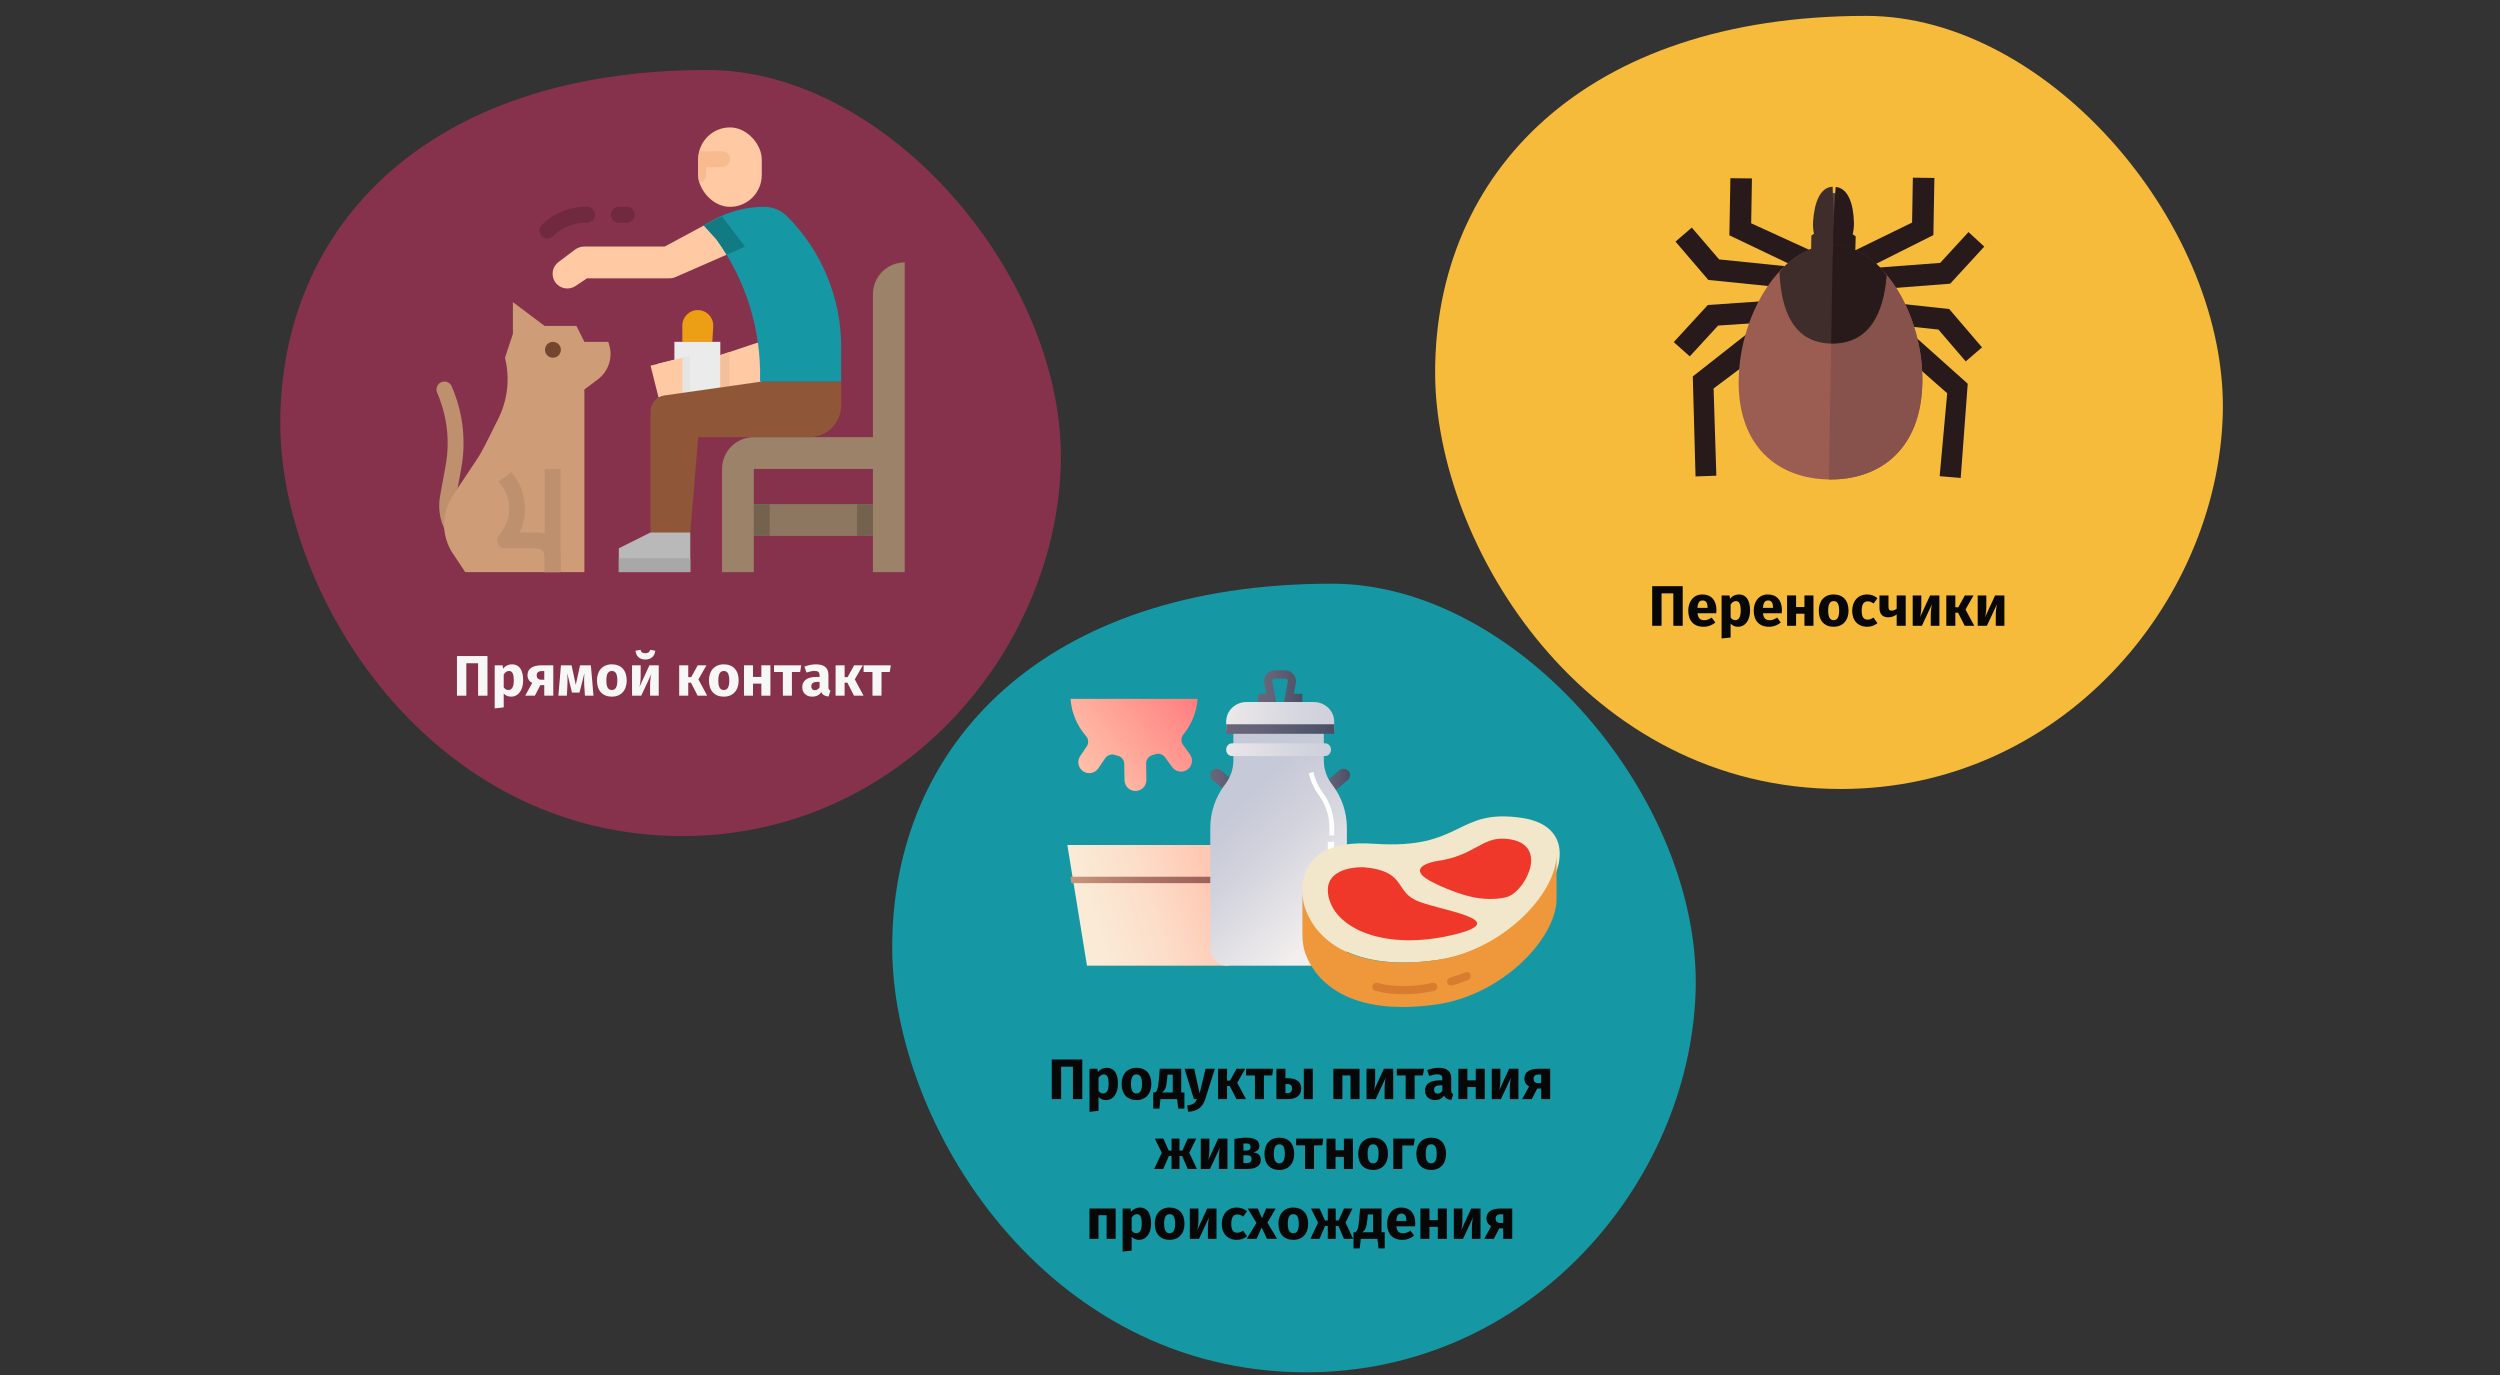 <?xml version="1.0" encoding="UTF-8"?>
<svg xmlns="http://www.w3.org/2000/svg" xmlns:xlink="http://www.w3.org/1999/xlink" width="787px" height="433px" viewBox="0 0 787 433" version="1.1">
  <rect x="0" y="0" width="787" height="433" fill="#333333" stroke="none"/>
  <title>zoonosen-uebertragungswege-ru</title>
  <defs>
    <linearGradient x1="0.001%" y1="49.997%" x2="100.004%" y2="49.997%" id="linearGradient-1">
      <stop stop-color="#6B667A" offset="0%"></stop>
      <stop stop-color="#646276" offset="32.71%"></stop>
      <stop stop-color="#52566B" offset="79.16%"></stop>
      <stop stop-color="#474F65" offset="100%"></stop>
    </linearGradient>
    <linearGradient x1="0.002%" y1="50.002%" x2="100.003%" y2="50.002%" id="linearGradient-2">
      <stop stop-color="#6B667A" offset="0%"></stop>
      <stop stop-color="#646276" offset="32.71%"></stop>
      <stop stop-color="#52566B" offset="79.16%"></stop>
      <stop stop-color="#474F65" offset="100%"></stop>
    </linearGradient>
    <linearGradient x1="-1.701%" y1="69.794%" x2="118.239%" y2="4.691%" id="linearGradient-3">
      <stop stop-color="#FFC1A9" offset="0%"></stop>
      <stop stop-color="#FFB09F" offset="27.19%"></stop>
      <stop stop-color="#FF8584" offset="80.55%"></stop>
      <stop stop-color="#FF7479" offset="100%"></stop>
    </linearGradient>
    <linearGradient x1="-17.63%" y1="62.886%" x2="80.755%" y2="42.506%" id="linearGradient-4">
      <stop stop-color="#F9EEDA" offset="0.27%"></stop>
      <stop stop-color="#FAEAD6" offset="31.88%"></stop>
      <stop stop-color="#FCDEC9" offset="64.48%"></stop>
      <stop stop-color="#FFCAB5" offset="97.42%"></stop>
      <stop stop-color="#FFC8B3" offset="100%"></stop>
    </linearGradient>
    <linearGradient x1="96.473%" y1="49.99%" x2="-70.179%" y2="50.026%" id="linearGradient-5">
      <stop stop-color="#9C5E56" offset="0%"></stop>
      <stop stop-color="#A1645B" offset="14.11%"></stop>
      <stop stop-color="#AE7667" offset="33.56%"></stop>
      <stop stop-color="#C5937C" offset="56.14%"></stop>
      <stop stop-color="#E3BC99" offset="80.85%"></stop>
      <stop stop-color="#FFE0B3" offset="100%"></stop>
    </linearGradient>
    <linearGradient x1="0.002%" y1="50%" x2="100%" y2="50%" id="linearGradient-6">
      <stop stop-color="#6B667A" offset="0%"></stop>
      <stop stop-color="#646276" offset="32.71%"></stop>
      <stop stop-color="#52566B" offset="79.16%"></stop>
      <stop stop-color="#474F65" offset="100%"></stop>
    </linearGradient>
    <linearGradient x1="70.772%" y1="92.836%" x2="35.961%" y2="26.09%" id="linearGradient-7">
      <stop stop-color="#F3EFEE" offset="0%"></stop>
      <stop stop-color="#EDEAEB" offset="10.96%"></stop>
      <stop stop-color="#D1D2DC" offset="67.37%"></stop>
      <stop stop-color="#C6C9D7" offset="100%"></stop>
    </linearGradient>
    <linearGradient x1="-13.727%" y1="48.93%" x2="184.632%" y2="52.812%" id="linearGradient-8">
      <stop stop-color="#F3EFEE" offset="0%"></stop>
      <stop stop-color="#E8E5E8" offset="12.76%"></stop>
      <stop stop-color="#D5D6DF" offset="40.47%"></stop>
      <stop stop-color="#CACCD9" offset="69.13%"></stop>
      <stop stop-color="#C6C9D7" offset="100%"></stop>
    </linearGradient>
    <linearGradient x1="0%" y1="50%" x2="100%" y2="50%" id="linearGradient-9">
      <stop stop-color="#6B667A" offset="0%"></stop>
      <stop stop-color="#646276" offset="32.71%"></stop>
      <stop stop-color="#52566B" offset="79.16%"></stop>
      <stop stop-color="#474F65" offset="100%"></stop>
    </linearGradient>
    <linearGradient x1="-19.186%" y1="49.293%" x2="188.58%" y2="51.415%" id="linearGradient-10">
      <stop stop-color="#F3EFEE" offset="0%"></stop>
      <stop stop-color="#E8E5E8" offset="12.76%"></stop>
      <stop stop-color="#D5D6DF" offset="40.47%"></stop>
      <stop stop-color="#CACCD9" offset="69.13%"></stop>
      <stop stop-color="#C6C9D7" offset="100%"></stop>
    </linearGradient>
  </defs>
  <g id="Page-1" stroke="none" stroke-width="1" fill="none" fill-rule="evenodd">
    <g id="vorlage" transform="translate(-123, -779)">
      <g id="zoonosen-uebertragungswege-ru" transform="translate(123, 779)">
        <rect id="Rectangle" x="1" y="0" width="786" height="426"></rect>
        <rect id="Rectangle" x="0" y="5" width="786" height="428"></rect>
        <path d="M214.805,263.191 C283.191,263.191 332.004,205.348 333.919,146.816 C335.834,88.284 280.015,22.031 222.697,22.031 C134.808,22.031 88.235,71.079 88.235,133.267 C88.235,187.36 135.172,263.191 214.805,263.191 Z" id="Oval-Copy-4" fill="#87324C" fill-rule="nonzero"></path>
        <g id="hobbies-and-free-time" transform="translate(137.402, 40.111)" fill-rule="nonzero">
          <polygon id="Path" fill="#FEC9A3" points="101.85 67.5 86.85 72.5 86.85 82.5 101.85 82.5 104.35 69.455"></polygon>
          <path d="M77.399,67.5 L77.399,62.363 C77.399,59.677 79.576,57.5 82.262,57.5 C83.598,57.5 84.875,58.049 85.794,59.02 C86.712,59.99 87.191,61.295 87.118,62.629 L86.85,67.5 L77.399,67.5 Z" id="Path" fill="#EC9E15"></path>
          <polygon id="Path" fill="#EBEBEB" points="74.899 67.5 89.35 67.5 89.35 85 74.899 85"></polygon>
          <polygon id="Path" fill="#E4E4E2" points="69.729 74.404 79.729 71.904 79.729 84.404 72.229 84.404"></polygon>
          <polygon id="Path" fill="#FEC9A3" points="67.399 75 77.399 72.5 77.399 85 69.899 85"></polygon>
          <polygon id="Path" fill="#F3C09B" points="89.38 82.5 92.262 82.5 92.204 70.716 89.38 71.657"></polygon>
          <polygon id="Path" fill="#8E7760" points="97.697 118.592 138.826 118.592 138.826 128.592 97.697 128.592"></polygon>
          <path d="M5.976,129.868 C5.166,129.869 4.407,129.478 3.937,128.82 C1.336,125.153 0.318,120.595 1.112,116.171 L2.885,106.427 C4.214,99.131 3.455,91.607 0.697,84.723 L0.18,83.429 C-0.333,82.147 0.29,80.691 1.572,80.178 C2.855,79.665 4.31,80.289 4.823,81.571 L5.341,82.865 C8.448,90.623 9.301,99.101 7.802,107.322 L6.029,117.065 C5.475,120.162 6.189,123.351 8.009,125.917 C8.553,126.679 8.625,127.68 8.197,128.512 C7.768,129.344 6.911,129.867 5.976,129.868 Z" id="Path" fill="#BE906E"></path>
          <path d="M24.062,55 L24.062,65 L21.562,72.5 C23.175,78.953 22.427,85.77 19.452,91.719 L15.405,99.812 C14.51,101.602 13.505,103.335 12.396,105 L5.177,115.83 C1.474,121.384 1.474,128.619 5.177,134.172 L9.062,140 L46.562,140 L46.562,82.5 L50.796,79.325 C54.239,76.742 55.644,72.246 54.282,68.162 L54.062,67.5 L46.562,67.5 L44.062,62.5 L34.062,62.5 L24.062,55 Z" id="Path" fill="#CE9C77"></path>
          <path d="M39.062,140 L34.062,140 L34.062,135 C34.06,133.62 32.942,132.501 31.562,132.5 L21.562,132.5 C20.614,132.5 19.748,131.965 19.324,131.118 C18.901,130.27 18.992,129.256 19.562,128.498 L20.484,127.269 C23.693,122.953 23.693,117.044 20.484,112.728 L19.562,111.502 L23.562,108.498 L24.484,109.728 C28.311,114.876 28.962,121.723 26.173,127.5 L31.562,127.5 C35.702,127.504 39.057,130.86 39.062,135 L39.062,140 Z" id="Path" fill="#BE906E"></path>
          <polygon id="Path" fill="#BE906E" points="34.062 107.5 39.062 107.5 39.062 140 34.062 140"></polygon>
          <circle id="Oval" fill="#75462E" cx="36.662" cy="69.999" r="2.5"></circle>
          <path d="M147.399,42.5 C141.876,42.5 137.399,46.977 137.399,52.5 L137.399,97.5 L99.899,97.5 C94.376,97.5 89.899,101.977 89.899,107.5 L89.899,140 L99.899,140 L99.899,107.5 L137.399,107.5 L137.399,140 L147.399,140 L147.399,42.5 Z" id="Path" fill="#9B8268"></path>
          <rect id="Rectangle" fill="#FEC9A3" x="82.399" y="0" width="20" height="25" rx="10"></rect>
          <path d="M127.399,80 L102.399,80 L71.692,84.387 C69.229,84.739 67.399,86.848 67.399,89.337 L67.399,127.5 L79.899,127.5 L82.399,97.5 L117.399,97.5 C122.922,97.5 127.399,93.023 127.399,87.5 L127.399,80 Z" id="Path" fill="#905638"></path>
          <polygon id="Path" fill="#B9B9B9" points="67.399 127.5 57.399 132.5 57.399 140 79.899 140 79.899 127.5"></polygon>
          <path d="M97.126,37.539 L75.308,47.081 C74.677,47.357 73.995,47.5 73.305,47.5 L47.399,47.5 L43.753,49.931 C41.625,51.35 38.749,50.774 37.33,48.646 C35.966,46.6 36.438,43.846 38.405,42.371 L43.566,38.5 C44.431,37.851 45.484,37.5 46.566,37.5 L71.85,37.5 L89.782,27.852 L97.126,37.539 Z" id="Path" fill="#FEC9A3"></path>
          <path d="M101.85,80 L101.864,79.378 C102.211,63.559 97.388,48.059 88.126,35.23 L84.149,30.865 L86.646,29.43 C91.694,26.527 97.414,25 103.237,25 C105.902,25 108.458,26.058 110.342,27.943 C121.263,38.864 127.399,53.677 127.399,69.123 L127.399,80 L101.85,80 Z" id="Path" fill="#1598A4"></path>
          <path d="M89.786,27.857 C89.755,27.871 89.726,27.885 89.695,27.898 L84.159,30.877 L88.126,35.23 C89.263,36.805 90.331,38.419 91.331,40.074 L97.126,37.54 L89.786,27.857 Z" id="Path" fill="#117A83"></path>
          <path d="M89.899,7.5 L82.752,7.5 C82.529,8.315 82.41,9.155 82.399,10 L82.399,15 C82.409,15.822 82.521,16.639 82.732,17.433 C83.963,17.281 84.89,16.24 84.899,15 L84.899,12.5 L89.899,12.5 C91.28,12.5 92.399,11.381 92.399,10 C92.399,8.619 91.28,7.5 89.899,7.5 L89.899,7.5 Z" id="Path" fill="#F7BB8F"></path>
          <path d="M34.899,35 C33.888,35 32.977,34.391 32.59,33.457 C32.203,32.523 32.417,31.447 33.132,30.733 C36.793,27.05 41.776,24.985 46.969,25 L47.399,25 C48.78,25 49.899,26.119 49.899,27.5 C49.899,28.881 48.78,30 47.399,30 L46.969,30 C43.103,29.99 39.393,31.526 36.667,34.267 C36.198,34.737 35.562,35.001 34.899,35 L34.899,35 Z" id="Path" fill="#70293F"></path>
          <path d="M59.899,30 L57.399,30 C56.018,30 54.899,28.881 54.899,27.5 C54.899,26.119 56.018,25 57.399,25 L59.899,25 C61.28,25 62.399,26.119 62.399,27.5 C62.399,28.881 61.28,30 59.899,30 Z" id="Path" fill="#70293F"></path>
          <polygon id="Path" fill="#74624F" points="99.899 118.592 104.899 118.592 104.899 128.592 99.899 128.592"></polygon>
          <polygon id="Path" fill="#74624F" points="132.399 118.592 137.399 118.592 137.399 128.592 132.399 128.592"></polygon>
          <polygon id="Path" fill="#A8A8A8" points="57.399 135.616 79.899 135.616 79.899 139.959 57.399 139.959"></polygon>
        </g>
        <path d="M579.509,248.374 C648.523,248.374 697.783,190 699.716,130.931 C701.649,71.863 645.317,5 587.473,5 C498.777,5 451.777,54.498 451.777,117.258 C451.777,171.847 499.145,248.374 579.509,248.374 Z" id="Oval-Copy-4-2" fill="#F7BB3C" fill-rule="nonzero"></path>
        <g id="zecke" transform="translate(526.892, 55.934)" fill-rule="nonzero">
          <path d="M50.812,26.905 L50.812,26.905 C49.707,26.905 49.234,26.037 49.234,24.932 L48.997,8.363 C48.997,7.259 49.47,4.813 50.496,4.813 L50.496,4.813 C51.601,4.813 52.074,7.259 52.153,8.363 L52.39,24.932 C52.39,25.958 51.916,26.826 50.812,26.905 Z" id="Path" fill="#56413F"></path>
          <polygon id="Path" fill="#281A1A" points="92.55 64.856 90.341 94.522 83.713 93.97 86.08 67.854 67.775 51.758 72.509 46.946"></polygon>
          <polygon id="Path" fill="#281A1A" points="32.033 51.758 12.545 66.355 13.413 93.812 6.864 94.049 5.996 62.568 27.378 45.762"></polygon>
          <polygon id="Path" fill="#281A1A" points="86.711 41.344 97.047 53.415 91.919 57.834 83.318 47.813 58.228 45.131 58.938 38.345"></polygon>
          <polygon id="Path" fill="#281A1A" points="40.87 44.736 13.965 46.551 5.05 56.256 0 51.758 10.73 40.081 40.318 38.03"></polygon>
          <polygon id="Path" fill="#281A1A" points="42.133 29.903 17.516 18.147 17.831 0.158 24.617 0.237 24.38 14.36 45.604 24.065"></polygon>
          <polygon id="Path" fill="#281A1A" points="40.397 35.189 10.888 32.191 0.552 20.12 5.681 15.701 14.281 25.721 41.186 28.483"></polygon>
          <polygon id="Path" fill="#281A1A" points="57.676 30.14 54.362 24.222 75.034 14.123 75.271 0 82.056 0.079 81.74 18.068"></polygon>
          <polygon id="Path" fill="#281A1A" points="59.254 35.505 58.702 28.72 83.871 26.826 92.787 17.121 97.757 21.698 87.027 33.375"></polygon>
          <path d="M56.729,14.123 C56.571,7.969 54.757,3.235 50.969,2.919 L49.549,24.38 C53.336,24.617 56.887,20.041 56.729,14.123 Z" id="Path" fill="#281A1A"></path>
          <path d="M50.733,24.38 L50.023,2.84 C46.157,2.998 44.263,7.653 43.868,13.808 C43.474,19.804 46.867,24.538 50.733,24.38 Z" id="Path" fill="#3F2D2B"></path>
          <path d="M78.269,64.54 C77.874,85.685 64.777,95.232 48.839,94.996 C32.901,94.759 20.12,84.739 20.435,63.593 C20.83,42.448 34.085,21.066 50.023,21.303 C65.96,21.54 78.584,43.395 78.269,64.54 L78.269,64.54 Z" id="Path" fill="#9B5D51"></path>
          <path d="M78.269,64.54 C78.663,43.474 66.039,21.619 50.102,21.303 L48.839,94.996 C64.777,95.232 77.874,85.607 78.269,64.54 Z" id="Path" fill="#87524B"></path>
          <polygon id="Path" fill="#281A1A" points="57.124 24.301 43.474 24.065 43.553 18.226 48.366 14.912 52.232 14.991 57.281 18.463"></polygon>
          <path d="M50.102,21.066 C44.736,20.987 37.872,23.907 33.296,29.745 C33.769,41.975 37.793,51.995 49.549,52.232 C61.542,52.469 66.118,42.922 66.986,30.771 C62.647,24.775 55.388,21.145 50.102,21.066 L50.102,21.066 Z" id="Path" fill="#3F2D2B"></path>
          <path d="M66.986,30.692 C62.647,24.696 55.388,21.145 50.102,21.066 L49.549,52.153 C61.069,52.39 66.118,42.922 66.986,30.692 L66.986,30.692 Z" id="Path" fill="#281A1A"></path>
          <polygon id="Path" fill="#3F2D2B" points="50.102 24.222 43.237 24.065 43.316 18.226 48.129 14.912 50.259 14.912"></polygon>
        </g>
        <path d="M411.16,432 C481.559,432 531.808,372.455 533.78,312.2 C535.752,251.946 478.289,183.743 419.285,183.743 C328.809,183.743 280.866,234.235 280.866,298.253 C280.866,353.937 329.184,432 411.16,432 Z" id="Oval-Copy-4-4" fill="#1598A4" fill-rule="nonzero"></path>
        <g id="dairy-products" transform="translate(335.56, 210.843)" fill-rule="nonzero">
          <path d="M81.48,40.157 C80.902,40.157 80.329,39.917 79.926,39.449 C79.197,38.603 79.3,37.333 80.157,36.613 L86.081,31.637 C86.938,30.917 88.225,31.019 88.954,31.865 C89.684,32.711 89.58,33.981 88.723,34.701 L82.799,39.677 C82.416,39.999 81.947,40.157 81.48,40.157 Z" id="Path" fill="url(#linearGradient-1)"></path>
          <path d="M53.401,40.157 C52.934,40.157 52.464,40 52.08,39.677 L46.157,34.701 C45.3,33.981 45.196,32.711 45.926,31.865 C46.656,31.019 47.942,30.917 48.8,31.637 L54.723,36.613 C55.58,37.333 55.684,38.603 54.954,39.449 C54.551,39.917 53.978,40.157 53.401,40.157 Z" id="Path" fill="url(#linearGradient-2)"></path>
          <path d="M6.531,24.151 C7.217,23.138 7.136,21.792 6.33,20.871 L6.349,20.89 C3.56,17.713 1.762,13.645 1.44,9.157 L41.44,9.157 C41.137,13.406 39.5,17.295 36.941,20.405 L36.953,20.392 C36.183,21.329 36.164,22.675 36.877,23.656 L39.024,26.613 C40.136,28.144 39.79,30.306 38.256,31.416 C36.722,32.526 34.557,32.181 33.445,30.649 L31.196,27.552 C30.499,26.592 29.253,26.189 28.133,26.584 C28.106,26.594 28.077,26.602 28.049,26.611 C27.78,26.705 27.508,26.794 27.233,26.876 L27.233,26.876 C27.205,26.885 27.177,26.895 27.149,26.904 C25.996,27.245 25.222,28.324 25.241,29.525 L25.325,34.662 C25.356,36.553 23.832,38.125 21.937,38.157 C20.043,38.188 18.468,36.666 18.436,34.774 L18.352,29.637 C18.333,28.437 17.523,27.383 16.36,27.08 C16.331,27.072 16.303,27.063 16.275,27.055 L16.275,27.055 C15.998,26.982 15.723,26.902 15.45,26.817 L15.451,26.817 C15.422,26.808 15.394,26.801 15.366,26.793 C14.234,26.434 13.002,26.878 12.336,27.86 L10.19,31.029 C9.128,32.596 6.976,33.011 5.406,31.952 C3.837,30.892 3.421,28.744 4.482,27.177 L6.531,24.151 Z" id="Path" fill="url(#linearGradient-3)"></path>
          <polygon id="Path" fill="url(#linearGradient-4)" points="51.259 93.157 6.622 93.157 0.44 55.157 57.44 55.157"></polygon>
          <polygon id="Path" fill="url(#linearGradient-5)" points="55.44 67.157 1.697 67.157 1.44 65.157 55.44 65.157"></polygon>
          <path d="M74.44,10.157 L68.661,10.157 L69.843,3.707 C69.879,3.388 69.736,3.166 69.646,3.06 C69.555,2.952 69.352,2.771 69.025,2.771 L65.776,2.771 C65.449,2.771 65.247,2.952 65.155,3.06 C65.065,3.165 64.922,3.388 64.958,3.707 L66.14,10.157 L60.44,10.157 L60.44,7.543 L63.06,7.543 L62.43,4.096 C62.292,3.105 62.582,2.103 63.224,1.347 C63.866,0.591 64.797,0.157 65.776,0.157 L69.025,0.157 C70.005,0.157 70.935,0.591 71.577,1.347 C72.219,2.103 72.509,3.105 72.371,4.096 L72.362,4.153 L71.741,7.544 L74.44,7.544 L74.44,10.157 Z" id="Path" fill="url(#linearGradient-6)"></path>
          <path d="M81.175,28.568 L81.175,16.157 L52.705,16.157 L52.705,28.533 C52.705,31.225 51.818,33.84 50.183,35.971 L50.056,36.136 C47.063,40.036 45.44,44.822 45.44,49.748 L45.44,87.949 C45.44,90.825 47.76,93.157 50.621,93.157 L83.259,93.157 C86.12,93.157 88.44,90.825 88.44,87.949 L88.44,49.782 C88.44,44.836 86.803,40.03 83.787,36.122 L83.718,36.032 C82.07,33.896 81.175,31.271 81.175,28.568 L81.175,28.568 Z" id="Path" fill="url(#linearGradient-7)"></path>
          <polygon id="Path" fill="#FFFFFF" points="82.44 54.157 84.44 54.157 84.44 58.157 82.44 58.157"></polygon>
          <path d="M84.44,52.157 L82.955,52.157 L82.955,49.619 C82.955,46.016 81.795,42.463 79.688,39.616 L79.621,39.526 C78.455,37.951 77.548,36.187 76.926,34.282 C76.825,33.972 76.729,33.651 76.642,33.329 L76.44,32.581 L77.869,32.157 L78.071,32.905 C78.15,33.2 78.238,33.494 78.331,33.778 C78.9,35.52 79.729,37.133 80.794,38.573 L80.861,38.663 C83.169,41.781 84.44,45.672 84.44,49.619 L84.44,52.157 Z" id="Path" fill="#FFFFFF"></path>
          <path d="M84.44,19.157 L50.44,19.157 L50.44,16.319 C50.44,12.916 53.311,10.157 56.852,10.157 L78.028,10.157 C81.569,10.157 84.44,12.916 84.44,16.319 L84.44,19.157 L84.44,19.157 Z" id="Path" fill="url(#linearGradient-8)"></path>
          <polygon id="Path" fill="url(#linearGradient-9)" points="50.44 17.157 84.44 17.157 84.44 20.157 50.44 20.157"></polygon>
          <path d="M81.614,27.157 L52.266,27.157 C51.258,27.157 50.44,26.262 50.44,25.157 C50.44,24.052 51.258,23.157 52.266,23.157 L81.614,23.157 C82.623,23.157 83.44,24.052 83.44,25.157 C83.44,26.262 82.623,27.157 81.614,27.157 Z" id="Path" fill="url(#linearGradient-10)"></path>
        </g>
        <g id="meat" transform="translate(409.931, 257.303)" fill-rule="nonzero">
          <path d="M0.662,27.654 C0.662,27.654 -5.603,6.326 22.588,8.31 C50.779,10.294 48.178,-2.912 69.099,0.164 C95.874,4.101 73.615,40.568 42.738,44.899 C11.987,49.213 2.81,34.972 0.662,27.654 Z" id="Path" fill="#F2E7CB"></path>
          <path d="M40.271,20.033 C32.18,15.54 41.973,13.836 41.973,13.836 C54.506,12.135 56.369,6.063 64.207,6.752 C78.045,7.972 70.564,22.733 64.813,24.961 C64.813,24.961 59.487,26.883 51.316,24.518 C47.497,23.394 43.797,21.892 40.271,20.033 L40.271,20.033 Z" id="Path" fill="#EF3829"></path>
          <path d="M19.363,15.707 C19.363,15.707 6.052,15.029 8.331,25.103 C10.609,35.177 26.103,41.951 47.062,37.086 C68.021,32.22 41.935,29.181 35.556,26.009 C29.176,22.836 32.46,16.859 19.363,15.707 Z" id="Path" fill="#EF3829"></path>
          <path d="M80.069,11.697 C80.069,23.96 63.144,41.958 42.212,44.913 C11.841,49.2 2.776,35.05 0.654,27.775 C0.255,26.218 0.059,24.614 0.07,23.005 L0.07,36.898 C0.05,38.54 0.247,40.178 0.655,41.767 C2.777,49.042 11.841,63.19 42.213,58.905 C63.11,55.956 80.011,38.013 80.069,25.752 C80.069,25.752 80.069,17.936 80.069,11.7 L80.069,11.697 Z" id="Path" fill="#EF983B"></path>
          <g id="Group" transform="translate(22.069, 48.697)" fill="#D87C30">
            <path d="M9.847,6.994 C6.816,7.051 3.793,6.678 0.859,5.884 C0.217,5.672 -0.142,4.962 0.053,4.29 C0.249,3.619 0.926,3.236 1.573,3.432 C1.643,3.454 8.886,5.661 18.991,3.405 C19.421,3.309 19.867,3.46 20.162,3.799 C20.456,4.139 20.554,4.617 20.419,5.052 C20.284,5.488 19.936,5.815 19.506,5.911 C16.332,6.625 13.094,6.988 9.847,6.994 L9.847,6.994 Z" id="Path"></path>
            <path d="M24.77,4.28 C24.152,4.28 23.63,3.803 23.55,3.165 C23.47,2.527 23.856,1.926 24.453,1.76 C26.086,1.312 27.692,0.762 29.262,0.114 C29.881,-0.177 30.61,0.109 30.89,0.754 C31.17,1.399 30.895,2.159 30.276,2.45 C28.584,3.157 26.851,3.753 25.088,4.237 C24.984,4.266 24.878,4.28 24.77,4.28 L24.77,4.28 Z" id="Path"></path>
          </g>
        </g>
        <g id="Прямой-контакт" transform="translate(143.847, 204.564)" fill="#F7F7F7" fill-rule="nonzero">
          <polygon id="Path" points="9.612 1.962 0 1.962 0 14.436 2.952 14.436 2.952 4.23 6.66 4.23 6.66 14.436 9.612 14.436"></polygon>
          <path d="M17.28,4.572 C16.326,4.572 15.318,4.95 14.526,5.94 L14.382,4.878 L11.88,4.878 L11.88,18.432 L14.724,18.126 L14.724,13.752 C15.318,14.418 16.11,14.742 17.046,14.742 C19.404,14.742 20.844,12.582 20.844,9.63 C20.844,6.534 19.746,4.572 17.28,4.572 Z M16.164,12.654 C15.57,12.654 15.12,12.384 14.724,11.808 L14.724,7.776 C15.138,7.074 15.714,6.66 16.362,6.66 C17.316,6.66 17.892,7.29 17.892,9.666 C17.892,11.808 17.226,12.654 16.164,12.654 Z" id="Shape"></path>
          <path d="M26.676,4.878 C23.778,4.878 22.212,5.94 22.212,7.992 C22.212,9.126 22.77,9.954 23.688,10.44 L21.492,14.436 L24.534,14.436 L26.262,11.106 L27.486,11.106 L27.486,14.436 L30.33,14.436 L30.33,4.878 L26.676,4.878 Z M26.604,9.414 C25.56,9.414 25.11,8.874 25.11,8.01 C25.11,7.2 25.614,6.696 26.658,6.696 L27.486,6.696 L27.486,9.414 L26.604,9.414 Z" id="Shape"></path>
          <path d="M42.156,4.878 L38.754,4.878 L37.404,11.034 L36.09,4.878 L32.742,4.878 L31.932,14.436 L34.614,14.436 L34.776,11.016 C34.83,9.792 34.83,8.658 34.722,7.38 L36.216,13.464 L38.574,13.464 L40.122,7.362 C40.032,8.766 39.996,9.792 40.068,11.016 L40.284,14.436 L42.984,14.436 L42.156,4.878 Z" id="Path"></path>
          <path d="M48.762,4.572 C45.846,4.572 44.082,6.588 44.082,9.648 C44.082,12.87 45.864,14.742 48.762,14.742 C51.678,14.742 53.442,12.726 53.442,9.666 C53.442,6.444 51.678,4.572 48.762,4.572 Z M48.762,6.66 C49.914,6.66 50.49,7.542 50.49,9.666 C50.49,11.736 49.914,12.654 48.762,12.654 C47.61,12.654 47.034,11.772 47.034,9.648 C47.034,7.578 47.61,6.66 48.762,6.66 Z" id="Shape"></path>
          <path d="M59.31,3.06 C61.2,3.06 62.28,1.908 62.424,0.288 L60.858,0 C60.624,0.774 60.138,1.08 59.31,1.08 C58.482,1.08 57.996,0.774 57.78,0 L56.214,0.288 C56.358,1.908 57.42,3.06 59.31,3.06 Z M63.522,4.878 L60.588,4.878 L57.438,11.718 C57.636,11.016 57.834,9.702 57.834,8.334 L57.834,4.878 L55.116,4.878 L55.116,14.436 L58.014,14.436 L61.2,7.614 C61.02,8.316 60.804,9.558 60.804,11.034 L60.804,14.436 L63.522,14.436 L63.522,4.878 Z" id="Shape"></path>
          <polygon id="Path" points="78.534 4.878 75.798 4.878 73.746 8.604 72.81 8.604 72.81 4.878 69.966 4.878 69.966 14.436 72.81 14.436 72.81 10.332 73.674 10.332 75.762 14.436 78.768 14.436 76.014 9.306"></polygon>
          <path d="M84.006,4.572 C81.09,4.572 79.326,6.588 79.326,9.648 C79.326,12.87 81.108,14.742 84.006,14.742 C86.922,14.742 88.686,12.726 88.686,9.666 C88.686,6.444 86.922,4.572 84.006,4.572 Z M84.006,6.66 C85.158,6.66 85.734,7.542 85.734,9.666 C85.734,11.736 85.158,12.654 84.006,12.654 C82.854,12.654 82.278,11.772 82.278,9.648 C82.278,7.578 82.854,6.66 84.006,6.66 Z" id="Shape"></path>
          <polygon id="Path" points="95.832 14.436 98.676 14.436 98.676 4.878 95.832 4.878 95.832 8.532 93.204 8.532 93.204 4.878 90.36 4.878 90.36 14.436 93.204 14.436 93.204 10.638 95.832 10.638"></polygon>
          <polygon id="Path" points="108.378 4.878 99.81 4.878 99.81 6.984 102.6 6.984 102.6 14.436 105.444 14.436 105.444 6.984 108.036 6.984"></polygon>
          <path d="M116.946,11.664 L116.946,7.956 C116.946,5.742 115.758,4.572 112.986,4.572 C111.906,4.572 110.592,4.824 109.386,5.274 L110.034,7.146 C110.988,6.822 111.924,6.642 112.536,6.642 C113.706,6.642 114.156,6.984 114.156,8.118 L114.156,8.532 L113.184,8.532 C110.304,8.532 108.702,9.666 108.702,11.754 C108.702,13.5 109.908,14.742 111.816,14.742 C112.95,14.742 114.012,14.364 114.696,13.32 C115.146,14.256 115.884,14.598 117,14.688 L117.594,12.834 C117.144,12.672 116.946,12.402 116.946,11.664 Z M112.644,12.708 C111.942,12.708 111.546,12.258 111.546,11.502 C111.546,10.548 112.158,10.098 113.454,10.098 L114.156,10.098 L114.156,11.808 C113.814,12.366 113.292,12.708 112.644,12.708 Z" id="Shape"></path>
          <polygon id="Path" points="127.764 4.878 125.028 4.878 122.976 8.604 122.04 8.604 122.04 4.878 119.196 4.878 119.196 14.436 122.04 14.436 122.04 10.332 122.904 10.332 124.992 14.436 127.998 14.436 125.244 9.306"></polygon>
          <polygon id="Path" points="136.584 4.878 128.016 4.878 128.016 6.984 130.806 6.984 130.806 14.436 133.65 14.436 133.65 6.984 136.242 6.984"></polygon>
        </g>
        <g id="Продукты-питания-жив" transform="translate(331.092, 333.526)" fill="#070707" fill-rule="nonzero">
          <polygon id="Path" points="9.612 3.63797881e-12 -5.68434189e-14 3.63797881e-12 -5.68434189e-14 12.474 2.952 12.474 2.952 2.268 6.66 2.268 6.66 12.474 9.612 12.474"></polygon>
          <path d="M17.28,2.61 C16.326,2.61 15.318,2.988 14.526,3.978 L14.382,2.916 L11.88,2.916 L11.88,16.47 L14.724,16.164 L14.724,11.79 C15.318,12.456 16.11,12.78 17.046,12.78 C19.404,12.78 20.844,10.62 20.844,7.668 C20.844,4.572 19.746,2.61 17.28,2.61 Z M16.164,10.692 C15.57,10.692 15.12,10.422 14.724,9.846 L14.724,5.814 C15.138,5.112 15.714,4.698 16.362,4.698 C17.316,4.698 17.892,5.328 17.892,7.704 C17.892,9.846 17.226,10.692 16.164,10.692 Z" id="Shape"></path>
          <path d="M26.676,2.61 C23.76,2.61 21.996,4.626 21.996,7.686 C21.996,10.908 23.778,12.78 26.676,12.78 C29.592,12.78 31.356,10.764 31.356,7.704 C31.356,4.482 29.592,2.61 26.676,2.61 Z M26.676,4.698 C27.828,4.698 28.404,5.58 28.404,7.704 C28.404,9.774 27.828,10.692 26.676,10.692 C25.524,10.692 24.948,9.81 24.948,7.686 C24.948,5.616 25.524,4.698 26.676,4.698 Z" id="Shape"></path>
          <path d="M40.752,10.386 L40.752,2.916 L34.002,2.916 L33.732,6.156 C33.462,9.432 33.084,9.972 32.526,10.386 L31.932,10.386 L31.932,15.462 L33.894,15.462 L34.218,12.474 L39.474,12.474 L39.798,15.462 L41.76,15.462 L41.76,10.386 L40.752,10.386 Z M38.088,10.386 L34.65,10.386 C35.694,9.792 36.108,8.766 36.342,5.904 L36.432,4.788 L38.088,4.788 L38.088,10.386 Z" id="Shape"></path>
          <path d="M51.354,2.916 L48.42,2.916 L46.548,10.656 L44.838,2.916 L41.814,2.916 L44.73,12.474 L45.702,12.474 C45.18,13.698 44.496,14.238 42.624,14.472 L42.93,16.47 C45.936,16.308 47.556,14.904 48.312,12.492 L51.354,2.916 Z" id="Path"></path>
          <polygon id="Path" points="60.912 2.916 58.176 2.916 56.124 6.642 55.188 6.642 55.188 2.916 52.344 2.916 52.344 12.474 55.188 12.474 55.188 8.37 56.052 8.37 58.14 12.474 61.146 12.474 58.392 7.344"></polygon>
          <polygon id="Path" points="69.732 2.916 61.164 2.916 61.164 5.022 63.954 5.022 63.954 12.474 66.798 12.474 66.798 5.022 69.39 5.022"></polygon>
          <path d="M74.052,5.886 L73.566,5.886 L73.566,2.916 L70.722,2.916 L70.722,12.474 L74.484,12.474 C76.806,12.474 78.534,11.394 78.534,9.198 C78.534,7.056 77.22,5.886 74.052,5.886 Z M79.344,2.916 L79.344,12.474 L82.188,12.474 L82.188,2.916 L79.344,2.916 Z M74.178,10.602 L73.566,10.602 L73.566,7.704 L74.016,7.704 C75.222,7.704 75.636,8.208 75.636,9.144 C75.636,10.134 75.114,10.602 74.178,10.602 Z" id="Shape"></path>
          <polygon id="Path" points="94.05 12.474 96.894 12.474 96.894 2.916 88.65 2.916 88.65 12.474 91.494 12.474 91.494 5.022 94.05 5.022"></polygon>
          <path d="M107.496,2.916 L104.562,2.916 L101.412,9.756 C101.61,9.054 101.808,7.74 101.808,6.372 L101.808,2.916 L99.09,2.916 L99.09,12.474 L101.988,12.474 L105.174,5.652 C104.994,6.354 104.778,7.596 104.778,9.072 L104.778,12.474 L107.496,12.474 L107.496,2.916 Z" id="Path"></path>
          <polygon id="Path" points="117.18 2.916 108.612 2.916 108.612 5.022 111.402 5.022 111.402 12.474 114.246 12.474 114.246 5.022 116.838 5.022"></polygon>
          <path d="M125.748,9.702 L125.748,5.994 C125.748,3.78 124.56,2.61 121.788,2.61 C120.708,2.61 119.394,2.862 118.188,3.312 L118.836,5.184 C119.79,4.86 120.726,4.68 121.338,4.68 C122.508,4.68 122.958,5.022 122.958,6.156 L122.958,6.57 L121.986,6.57 C119.106,6.57 117.504,7.704 117.504,9.792 C117.504,11.538 118.71,12.78 120.618,12.78 C121.752,12.78 122.814,12.402 123.498,11.358 C123.948,12.294 124.686,12.636 125.802,12.726 L126.396,10.872 C125.946,10.71 125.748,10.44 125.748,9.702 Z M121.446,10.746 C120.744,10.746 120.348,10.296 120.348,9.54 C120.348,8.586 120.96,8.136 122.256,8.136 L122.958,8.136 L122.958,9.846 C122.616,10.404 122.094,10.746 121.446,10.746 Z" id="Shape"></path>
          <polygon id="Path" points="133.47 12.474 136.314 12.474 136.314 2.916 133.47 2.916 133.47 6.57 130.842 6.57 130.842 2.916 127.998 2.916 127.998 12.474 130.842 12.474 130.842 8.676 133.47 8.676"></polygon>
          <path d="M146.916,2.916 L143.982,2.916 L140.832,9.756 C141.03,9.054 141.228,7.74 141.228,6.372 L141.228,2.916 L138.51,2.916 L138.51,12.474 L141.408,12.474 L144.594,5.652 C144.414,6.354 144.198,7.596 144.198,9.072 L144.198,12.474 L146.916,12.474 L146.916,2.916 Z" id="Path"></path>
          <path d="M153.252,2.916 C150.354,2.916 148.788,3.978 148.788,6.03 C148.788,7.164 149.346,7.992 150.264,8.478 L148.068,12.474 L151.11,12.474 L152.838,9.144 L154.062,9.144 L154.062,12.474 L156.906,12.474 L156.906,2.916 L153.252,2.916 Z M153.18,7.452 C152.136,7.452 151.686,6.912 151.686,6.048 C151.686,5.238 152.19,4.734 153.234,4.734 L154.062,4.734 L154.062,7.452 L153.18,7.452 Z" id="Shape"></path>
          <polygon id="Path" points="45.486 24.916 42.804 24.916 41.112 28.678 40.212 28.678 40.212 24.916 37.71 24.916 37.71 28.678 36.828 28.678 35.136 24.916 32.436 24.916 34.65 29.362 32.22 34.474 35.1 34.474 36.864 30.388 37.71 30.388 37.71 34.474 40.212 34.474 40.212 30.388 41.058 30.388 42.804 34.474 45.702 34.474 43.29 29.362"></polygon>
          <path d="M55.314,24.916 L52.38,24.916 L49.23,31.756 C49.428,31.054 49.626,29.74 49.626,28.372 L49.626,24.916 L46.908,24.916 L46.908,34.474 L49.806,34.474 L52.992,27.652 C52.812,28.354 52.596,29.596 52.596,31.072 L52.596,34.474 L55.314,34.474 L55.314,24.916 Z" id="Path"></path>
          <path d="M63.36,29.218 C64.71,28.984 65.376,28.264 65.376,27.202 C65.376,25.456 63.792,24.61 61.272,24.61 C60.048,24.61 58.86,24.754 57.492,25.006 L57.492,34.474 L61.542,34.474 C64.044,34.474 65.808,33.61 65.808,31.576 C65.808,30.244 65.052,29.416 63.36,29.218 Z M61.218,26.428 C62.118,26.428 62.586,26.788 62.586,27.526 C62.586,28.318 62.082,28.66 61.344,28.66 L60.336,28.66 L60.336,26.464 C60.66,26.428 60.912,26.428 61.218,26.428 Z M61.452,32.602 L60.336,32.602 L60.336,30.154 L61.47,30.154 C62.478,30.154 62.892,30.55 62.892,31.324 C62.892,32.26 62.334,32.602 61.452,32.602 Z" id="Shape"></path>
          <path d="M71.64,24.61 C68.724,24.61 66.96,26.626 66.96,29.686 C66.96,32.908 68.742,34.78 71.64,34.78 C74.556,34.78 76.32,32.764 76.32,29.704 C76.32,26.482 74.556,24.61 71.64,24.61 Z M71.64,26.698 C72.792,26.698 73.368,27.58 73.368,29.704 C73.368,31.774 72.792,32.692 71.64,32.692 C70.488,32.692 69.912,31.81 69.912,29.686 C69.912,27.616 70.488,26.698 71.64,26.698 Z" id="Shape"></path>
          <polygon id="Path" points="85.5 24.916 76.932 24.916 76.932 27.022 79.722 27.022 79.722 34.474 82.566 34.474 82.566 27.022 85.158 27.022"></polygon>
          <polygon id="Path" points="91.962 34.474 94.806 34.474 94.806 24.916 91.962 24.916 91.962 28.57 89.334 28.57 89.334 24.916 86.49 24.916 86.49 34.474 89.334 34.474 89.334 30.676 91.962 30.676"></polygon>
          <path d="M101.16,24.61 C98.244,24.61 96.48,26.626 96.48,29.686 C96.48,32.908 98.262,34.78 101.16,34.78 C104.076,34.78 105.84,32.764 105.84,29.704 C105.84,26.482 104.076,24.61 101.16,24.61 Z M101.16,26.698 C102.312,26.698 102.888,27.58 102.888,29.704 C102.888,31.774 102.312,32.692 101.16,32.692 C100.008,32.692 99.432,31.81 99.432,29.686 C99.432,27.616 100.008,26.698 101.16,26.698 Z" id="Shape"></path>
          <polygon id="Path" points="110.358 34.474 110.358 27.076 113.94 27.076 114.282 24.916 107.514 24.916 107.514 34.474"></polygon>
          <path d="M119.448,24.61 C116.532,24.61 114.768,26.626 114.768,29.686 C114.768,32.908 116.55,34.78 119.448,34.78 C122.364,34.78 124.128,32.764 124.128,29.704 C124.128,26.482 122.364,24.61 119.448,24.61 Z M119.448,26.698 C120.6,26.698 121.176,27.58 121.176,29.704 C121.176,31.774 120.6,32.692 119.448,32.692 C118.296,32.692 117.72,31.81 117.72,29.686 C117.72,27.616 118.296,26.698 119.448,26.698 Z" id="Shape"></path>
          <polygon id="Path" points="17.271 56.474 20.115 56.474 20.115 46.916 11.871 46.916 11.871 56.474 14.715 56.474 14.715 49.022 17.271 49.022"></polygon>
          <path d="M27.711,46.61 C26.757,46.61 25.749,46.988 24.957,47.978 L24.813,46.916 L22.311,46.916 L22.311,60.47 L25.155,60.164 L25.155,55.79 C25.749,56.456 26.541,56.78 27.477,56.78 C29.835,56.78 31.275,54.62 31.275,51.668 C31.275,48.572 30.177,46.61 27.711,46.61 Z M26.595,54.692 C26.001,54.692 25.551,54.422 25.155,53.846 L25.155,49.814 C25.569,49.112 26.145,48.698 26.793,48.698 C27.747,48.698 28.323,49.328 28.323,51.704 C28.323,53.846 27.657,54.692 26.595,54.692 Z" id="Shape"></path>
          <path d="M37.107,46.61 C34.191,46.61 32.427,48.626 32.427,51.686 C32.427,54.908 34.209,56.78 37.107,56.78 C40.023,56.78 41.787,54.764 41.787,51.704 C41.787,48.482 40.023,46.61 37.107,46.61 Z M37.107,48.698 C38.259,48.698 38.835,49.58 38.835,51.704 C38.835,53.774 38.259,54.692 37.107,54.692 C35.955,54.692 35.379,53.81 35.379,51.686 C35.379,49.616 35.955,48.698 37.107,48.698 Z" id="Shape"></path>
          <path d="M51.867,46.916 L48.933,46.916 L45.783,53.756 C45.981,53.054 46.179,51.74 46.179,50.372 L46.179,46.916 L43.461,46.916 L43.461,56.474 L46.359,56.474 L49.545,49.652 C49.365,50.354 49.149,51.596 49.149,53.072 L49.149,56.474 L51.867,56.474 L51.867,46.916 Z" id="Path"></path>
          <path d="M58.203,46.61 C55.341,46.61 53.523,48.734 53.523,51.776 C53.523,54.8 55.323,56.78 58.257,56.78 C59.571,56.78 60.597,56.348 61.479,55.646 L60.237,53.882 C59.553,54.314 59.085,54.53 58.401,54.53 C57.267,54.53 56.511,53.882 56.511,51.758 C56.511,49.616 57.213,48.788 58.437,48.788 C59.085,48.788 59.643,49.004 60.255,49.472 L61.479,47.78 C60.561,47.006 59.535,46.61 58.203,46.61 Z" id="Path"></path>
          <polygon id="Path" points="67.887 51.362 70.497 46.916 67.473 46.916 66.195 49.976 64.863 46.916 61.677 46.916 64.449 51.452 61.371 56.474 64.467 56.474 66.087 52.892 67.743 56.474 70.965 56.474"></polygon>
          <path d="M76.041,46.61 C73.125,46.61 71.361,48.626 71.361,51.686 C71.361,54.908 73.143,56.78 76.041,56.78 C78.957,56.78 80.721,54.764 80.721,51.704 C80.721,48.482 78.957,46.61 76.041,46.61 Z M76.041,48.698 C77.193,48.698 77.769,49.58 77.769,51.704 C77.769,53.774 77.193,54.692 76.041,54.692 C74.889,54.692 74.313,53.81 74.313,51.686 C74.313,49.616 74.889,48.698 76.041,48.698 Z" id="Shape"></path>
          <polygon id="Path" points="94.671 46.916 91.989 46.916 90.297 50.678 89.397 50.678 89.397 46.916 86.895 46.916 86.895 50.678 86.013 50.678 84.321 46.916 81.621 46.916 83.835 51.362 81.405 56.474 84.285 56.474 86.049 52.388 86.895 52.388 86.895 56.474 89.397 56.474 89.397 52.388 90.243 52.388 91.989 56.474 94.887 56.474 92.475 51.362"></polygon>
          <path d="M103.815,54.386 L103.815,46.916 L97.065,46.916 L96.795,50.156 C96.525,53.432 96.147,53.972 95.589,54.386 L94.995,54.386 L94.995,59.462 L96.957,59.462 L97.281,56.474 L102.537,56.474 L102.861,59.462 L104.823,59.462 L104.823,54.386 L103.815,54.386 Z M101.151,54.386 L97.713,54.386 C98.757,53.792 99.171,52.766 99.405,49.904 L99.495,48.788 L101.151,48.788 L101.151,54.386 Z" id="Shape"></path>
          <path d="M114.435,51.506 C114.435,48.41 112.761,46.61 110.025,46.61 C107.127,46.61 105.561,48.878 105.561,51.74 C105.561,54.728 107.181,56.78 110.367,56.78 C111.915,56.78 113.139,56.204 114.093,55.448 L112.923,53.864 C112.095,54.44 111.411,54.71 110.637,54.71 C109.467,54.71 108.657,54.242 108.477,52.532 L114.381,52.532 C114.417,52.244 114.435,51.812 114.435,51.506 Z M111.645,50.822 L108.459,50.822 C108.603,49.094 109.143,48.5 110.097,48.5 C111.231,48.5 111.627,49.4 111.645,50.696 L111.645,50.822 Z" id="Shape"></path>
          <polygon id="Path" points="121.527 56.474 124.371 56.474 124.371 46.916 121.527 46.916 121.527 50.57 118.899 50.57 118.899 46.916 116.055 46.916 116.055 56.474 118.899 56.474 118.899 52.676 121.527 52.676"></polygon>
          <path d="M134.973,46.916 L132.039,46.916 L128.889,53.756 C129.087,53.054 129.285,51.74 129.285,50.372 L129.285,46.916 L126.567,46.916 L126.567,56.474 L129.465,56.474 L132.651,49.652 C132.471,50.354 132.255,51.596 132.255,53.072 L132.255,56.474 L134.973,56.474 L134.973,46.916 Z" id="Path"></path>
          <path d="M141.309,46.916 C138.411,46.916 136.845,47.978 136.845,50.03 C136.845,51.164 137.403,51.992 138.321,52.478 L136.125,56.474 L139.167,56.474 L140.895,53.144 L142.119,53.144 L142.119,56.474 L144.963,56.474 L144.963,46.916 L141.309,46.916 Z M141.237,51.452 C140.193,51.452 139.743,50.912 139.743,50.048 C139.743,49.238 140.247,48.734 141.291,48.734 L142.119,48.734 L142.119,51.452 L141.237,51.452 Z" id="Shape"></path>
        </g>
        <g id="Переносчики-Copy" transform="translate(520.105, 184.526)" fill="#070707" fill-rule="nonzero">
          <polygon id="Path" points="9.612 0 0 0 0 12.474 2.952 12.474 2.952 2.268 6.66 2.268 6.66 12.474 9.612 12.474"></polygon>
          <path d="M20.232,7.506 C20.232,4.41 18.558,2.61 15.822,2.61 C12.924,2.61 11.358,4.878 11.358,7.74 C11.358,10.728 12.978,12.78 16.164,12.78 C17.712,12.78 18.936,12.204 19.89,11.448 L18.72,9.864 C17.892,10.44 17.208,10.71 16.434,10.71 C15.264,10.71 14.454,10.242 14.274,8.532 L20.178,8.532 C20.214,8.244 20.232,7.812 20.232,7.506 Z M17.442,6.822 L14.256,6.822 C14.4,5.094 14.94,4.5 15.894,4.5 C17.028,4.5 17.424,5.4 17.442,6.696 L17.442,6.822 Z" id="Shape"></path>
          <path d="M27.252,2.61 C26.298,2.61 25.29,2.988 24.498,3.978 L24.354,2.916 L21.852,2.916 L21.852,16.47 L24.696,16.164 L24.696,11.79 C25.29,12.456 26.082,12.78 27.018,12.78 C29.376,12.78 30.816,10.62 30.816,7.668 C30.816,4.572 29.718,2.61 27.252,2.61 Z M26.136,10.692 C25.542,10.692 25.092,10.422 24.696,9.846 L24.696,5.814 C25.11,5.112 25.686,4.698 26.334,4.698 C27.288,4.698 27.864,5.328 27.864,7.704 C27.864,9.846 27.198,10.692 26.136,10.692 Z" id="Shape"></path>
          <path d="M40.842,7.506 C40.842,4.41 39.168,2.61 36.432,2.61 C33.534,2.61 31.968,4.878 31.968,7.74 C31.968,10.728 33.588,12.78 36.774,12.78 C38.322,12.78 39.546,12.204 40.5,11.448 L39.33,9.864 C38.502,10.44 37.818,10.71 37.044,10.71 C35.874,10.71 35.064,10.242 34.884,8.532 L40.788,8.532 C40.824,8.244 40.842,7.812 40.842,7.506 Z M38.052,6.822 L34.866,6.822 C35.01,5.094 35.55,4.5 36.504,4.5 C37.638,4.5 38.034,5.4 38.052,6.696 L38.052,6.822 Z" id="Shape"></path>
          <polygon id="Path" points="47.934 12.474 50.778 12.474 50.778 2.916 47.934 2.916 47.934 6.57 45.306 6.57 45.306 2.916 42.462 2.916 42.462 12.474 45.306 12.474 45.306 8.676 47.934 8.676"></polygon>
          <path d="M57.132,2.61 C54.216,2.61 52.452,4.626 52.452,7.686 C52.452,10.908 54.234,12.78 57.132,12.78 C60.048,12.78 61.812,10.764 61.812,7.704 C61.812,4.482 60.048,2.61 57.132,2.61 Z M57.132,4.698 C58.284,4.698 58.86,5.58 58.86,7.704 C58.86,9.774 58.284,10.692 57.132,10.692 C55.98,10.692 55.404,9.81 55.404,7.686 C55.404,5.616 55.98,4.698 57.132,4.698 Z" id="Shape"></path>
          <path d="M67.644,2.61 C64.782,2.61 62.964,4.734 62.964,7.776 C62.964,10.8 64.764,12.78 67.698,12.78 C69.012,12.78 70.038,12.348 70.92,11.646 L69.678,9.882 C68.994,10.314 68.526,10.53 67.842,10.53 C66.708,10.53 65.952,9.882 65.952,7.758 C65.952,5.616 66.654,4.788 67.878,4.788 C68.526,4.788 69.084,5.004 69.696,5.472 L70.92,3.78 C70.002,3.006 68.976,2.61 67.644,2.61 Z" id="Path"></path>
          <path d="M76.968,2.916 L76.968,7.092 C76.572,7.452 75.942,7.704 75.366,7.704 C74.754,7.704 74.394,7.398 74.394,6.48 L74.394,2.916 L71.55,2.916 L71.55,6.84 C71.55,8.64 72.414,9.81 74.304,9.81 C75.348,9.81 76.302,9.45 76.968,8.892 L76.968,12.474 L79.812,12.474 L79.812,2.916 L76.968,2.916 Z" id="Path"></path>
          <path d="M90.414,2.916 L87.48,2.916 L84.33,9.756 C84.528,9.054 84.726,7.74 84.726,6.372 L84.726,2.916 L82.008,2.916 L82.008,12.474 L84.906,12.474 L88.092,5.652 C87.912,6.354 87.696,7.596 87.696,9.072 L87.696,12.474 L90.414,12.474 L90.414,2.916 Z" id="Path"></path>
          <polygon id="Path" points="101.16 2.916 98.424 2.916 96.372 6.642 95.436 6.642 95.436 2.916 92.592 2.916 92.592 12.474 95.436 12.474 95.436 8.37 96.3 8.37 98.388 12.474 101.394 12.474 98.64 7.344"></polygon>
          <path d="M110.88,2.916 L107.946,2.916 L104.796,9.756 C104.994,9.054 105.192,7.74 105.192,6.372 L105.192,2.916 L102.474,2.916 L102.474,12.474 L105.372,12.474 L108.558,5.652 C108.378,6.354 108.162,7.596 108.162,9.072 L108.162,12.474 L110.88,12.474 L110.88,2.916 Z" id="Path"></path>
        </g>
      </g>
    </g>
  </g>
</svg>
